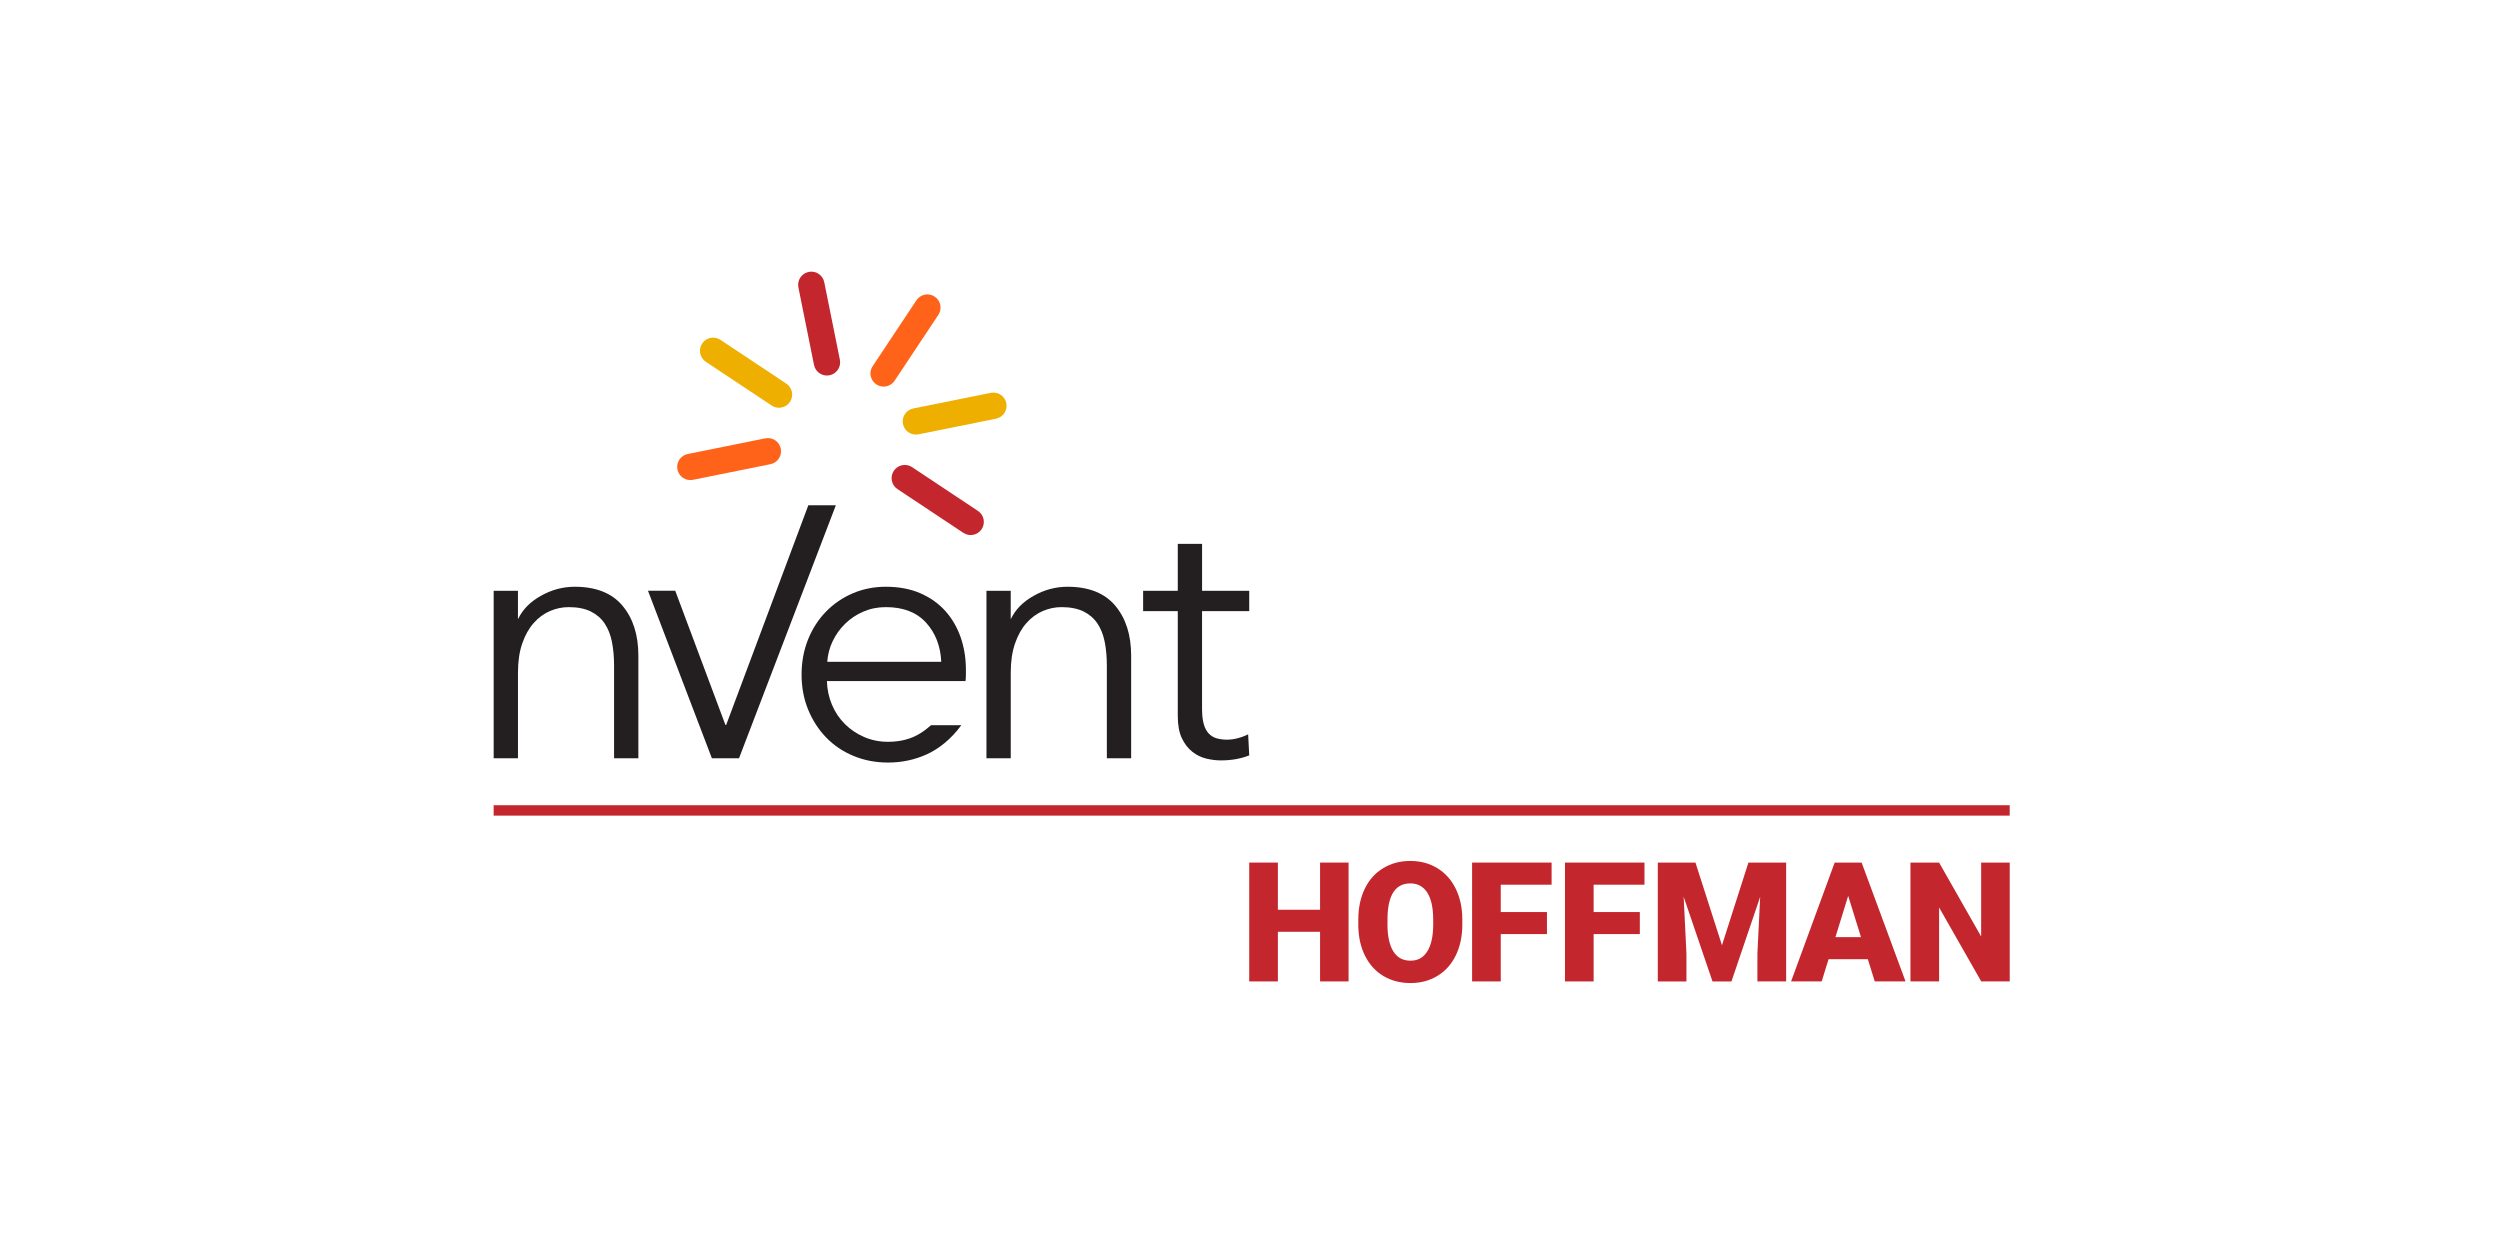 <?xml version="1.0" encoding="UTF-8"?>
<svg xmlns="http://www.w3.org/2000/svg" id="Layer_1" data-name="Layer 1" width="1000" height="500" viewBox="0 0 1000 500">
  <g id="HOFFMAN">
    <path d="M803.89,392.57h-11.4l-16.85-29.58v29.58h-11.46v-47.54h11.46l16.82,29.58v-29.58h11.43v47.54Z" fill="#c4262e"></path>
    <path d="M747.13,383.69h-15.71l-2.74,8.88h-12.25l17.44-47.54h10.78l17.57,47.54h-12.31l-2.78-8.88Zm-12.96-8.85h10.22l-5.12-16.49-5.09,16.49Z" fill="#c4262e"></path>
    <path d="M678.18,345.03l10.61,33.07,10.58-33.07h15.09v47.54h-11.5v-11.1l1.11-22.72-11.49,33.83h-7.58l-11.53-33.86,1.11,22.76v11.1h-11.46v-47.54h15.05Z" fill="#c4262e"></path>
    <path d="M655.93,373.63h-18.48v18.94h-11.46v-47.54h31.8v8.85h-20.34v10.94h18.48v8.82Z" fill="#c4262e"></path>
    <path d="M618.78,373.63h-18.48v18.94h-11.46v-47.54h31.8v8.85h-20.34v10.94h18.48v8.82Z" fill="#c4262e"></path>
    <path d="M584.93,369.78c0,4.64-.86,8.74-2.58,12.31-1.72,3.57-4.16,6.32-7.33,8.24-3.17,1.93-6.77,2.89-10.83,2.89s-7.64-.93-10.78-2.79c-3.13-1.86-5.58-4.52-7.33-7.98-1.75-3.46-2.67-7.44-2.76-11.92v-2.67c0-4.66,.86-8.77,2.57-12.33,1.71-3.56,4.16-6.31,7.34-8.24,3.19-1.94,6.82-2.91,10.89-2.91s7.62,.95,10.78,2.87c3.16,1.91,5.61,4.64,7.36,8.18s2.64,7.6,2.66,12.17v2.19Zm-11.66-1.99c0-4.72-.79-8.31-2.37-10.76-1.58-2.45-3.84-3.67-6.77-3.67-5.75,0-8.78,4.31-9.11,12.93l-.03,3.49c0,4.66,.77,8.24,2.32,10.74,1.54,2.51,3.84,3.75,6.89,3.75s5.13-1.23,6.69-3.69c1.57-2.46,2.36-6,2.39-10.62v-2.19Z" fill="#c4262e"></path>
    <path d="M539.43,392.57h-11.4v-19.85h-16.88v19.85h-11.46v-47.54h11.46v18.87h16.88v-18.87h11.4v47.54Z" fill="#c4262e"></path>
    <rect x="197.46" y="322.09" width="606.43" height="4.16" fill="#c4262e"></rect>
  </g>
  <g id="nVent_Logo" data-name="nVent Logo">
    <g id="nVent_Logotype" data-name="nVent Logotype">
      <path d="M499.68,244.44h-18.86v39.13c0,2.48,.24,4.53,.71,6.15,.47,1.62,1.16,2.88,2.07,3.79,.9,.91,1.98,1.53,3.22,1.86,1.24,.33,2.57,.5,4,.5,1.33,0,2.74-.19,4.22-.57,1.48-.38,2.88-.9,4.22-1.57l.43,8.43c-1.72,.67-3.5,1.17-5.36,1.5-1.86,.33-3.88,.5-6.07,.5-1.81,0-3.72-.24-5.72-.71-2-.48-3.86-1.38-5.57-2.72-1.72-1.33-3.12-3.14-4.22-5.43-1.1-2.29-1.64-5.29-1.64-9v-41.84h-13.86v-8.15h13.86v-18.75h9.72v18.75h18.86v8.15Z" fill="#231f20"></path>
      <path d="M404.29,236.29v11.33h.04c1.91-3.91,4.82-6.85,9.11-9.28,4.29-2.43,8.81-3.64,13.58-3.64,8.48,0,14.84,2.53,19.08,7.57,4.24,5.05,6.36,11.72,6.36,20.01v41.02h-9.72v-37.01c0-3.52-.29-6.72-.86-9.57-.57-2.86-1.55-5.31-2.93-7.36-1.38-2.05-3.24-3.64-5.57-4.79-2.34-1.14-5.27-1.72-8.79-1.72-2.57,0-5.07,.53-7.5,1.57-2.43,1.05-4.6,2.64-6.5,4.79-1.91,2.14-3.43,4.86-4.57,8.15-1.14,3.29-1.72,7.17-1.72,11.65v34.3h-9.72v-67h9.72Z" fill="#231f20"></path>
      <path d="M372.41,290.08c-1.23,1.11-2.58,2.16-4.12,3.14-3.67,2.34-8.03,3.5-13.08,3.5-3.43,0-6.62-.64-9.58-1.93-2.95-1.29-5.53-3.02-7.72-5.22-2.19-2.19-3.91-4.76-5.14-7.72-1.24-2.95-1.91-6.1-2-9.43h55.45c.09-.86,.14-1.67,.14-2.43v-2.14c0-4.57-.69-8.86-2.07-12.86-1.38-4-3.41-7.5-6.07-10.5-2.67-3-6-5.38-10-7.15-4-1.76-8.62-2.64-13.86-2.64-4.77,0-9.2,.88-13.29,2.64-4.1,1.76-7.67,4.22-10.72,7.36-3.05,3.14-5.43,6.86-7.15,11.15-1.71,4.29-2.57,8.96-2.57,14.01s.88,9.72,2.64,14.01c1.76,4.29,4.17,8,7.22,11.15,3.05,3.14,6.69,5.6,10.93,7.36,4.24,1.76,8.84,2.64,13.79,2.64,5.52,0,10.69-1.1,15.51-3.29,4.81-2.19,9.73-6.06,13.82-11.66h-12.13Zm-39.35-33.58c1.24-2.62,2.9-4.95,5-7,2.09-2.05,4.52-3.67,7.29-4.86,2.76-1.19,5.76-1.79,9-1.79,6.95,0,12.31,2.07,16.08,6.22,3.76,4.14,5.79,9.36,6.07,15.65h-45.59c.19-2.86,.9-5.6,2.14-8.22Z" fill="#231f20"></path>
      <polygon points="323.33 202.11 290.46 290 290.18 290 270.09 236.29 259.19 236.29 284.75 303.3 295.61 303.3 334.34 202.11 323.33 202.11" fill="#231f20"></polygon>
      <path d="M207.18,236.29v11.33h.04c1.91-3.91,4.82-6.85,9.11-9.28,4.29-2.43,8.81-3.64,13.58-3.64,8.48,0,14.84,2.53,19.08,7.57,4.24,5.05,6.36,11.72,6.36,20.01v41.02h-9.72v-37.01c0-3.52-.29-6.72-.86-9.57-.57-2.86-1.55-5.31-2.93-7.36-1.38-2.05-3.24-3.64-5.57-4.79-2.34-1.14-5.27-1.72-8.79-1.72-2.57,0-5.07,.53-7.5,1.57-2.43,1.05-4.6,2.64-6.5,4.79-1.91,2.14-3.43,4.86-4.57,8.15-1.14,3.29-1.72,7.17-1.72,11.65v34.3h-9.72v-67h9.72Z" fill="#231f20"></path>
    </g>
    <g id="nVent_Logomark" data-name="nVent Logomark">
      <path d="M270.98,187.81c-.58-2.85,1.27-5.63,4.12-6.21l31.01-6.26c2.86-.58,5.64,1.27,6.21,4.12s-1.27,5.64-4.13,6.21l-31.01,6.26c-2.86,.58-5.63-1.27-6.21-4.13Z" fill="#ff6319"></path>
      <path d="M315.99,160.75c-1.61,2.43-4.88,3.09-7.31,1.47l-26.35-17.5c-2.42-1.61-3.08-4.88-1.47-7.31,1.61-2.43,4.88-3.09,7.31-1.47l26.35,17.5c2.42,1.61,3.08,4.88,1.47,7.31Z" fill="#eeaf00"></path>
      <path d="M335.95,143.9c.58,2.86-1.27,5.63-4.13,6.21-2.86,.58-5.64-1.27-6.21-4.12l-6.25-31.01c-.58-2.86,1.27-5.64,4.13-6.22,2.85-.58,5.64,1.28,6.21,4.13l6.25,31.01Z" fill="#c4262e"></path>
      <path d="M349.07,146.47l17.5-26.35c1.61-2.43,4.88-3.09,7.3-1.48,2.43,1.61,3.09,4.88,1.47,7.31l-17.5,26.34c-1.61,2.42-4.88,3.09-7.31,1.47-2.43-1.61-3.08-4.88-1.47-7.31Z" fill="#ff6319"></path>
      <path d="M398.4,167.48l-31,6.25c-2.86,.58-5.64-1.27-6.21-4.13-.58-2.85,1.27-5.63,4.13-6.21l31-6.25c2.85-.58,5.64,1.27,6.21,4.12s-1.27,5.64-4.13,6.21Z" fill="#eeaf00"></path>
      <path d="M392.65,211.67c-1.61,2.43-4.88,3.09-7.31,1.47l-26.35-17.5c-2.42-1.61-3.09-4.88-1.47-7.31,1.61-2.42,4.88-3.09,7.31-1.47l26.35,17.51c2.43,1.61,3.09,4.88,1.48,7.3Z" fill="#c4262e"></path>
    </g>
  </g>
</svg>

